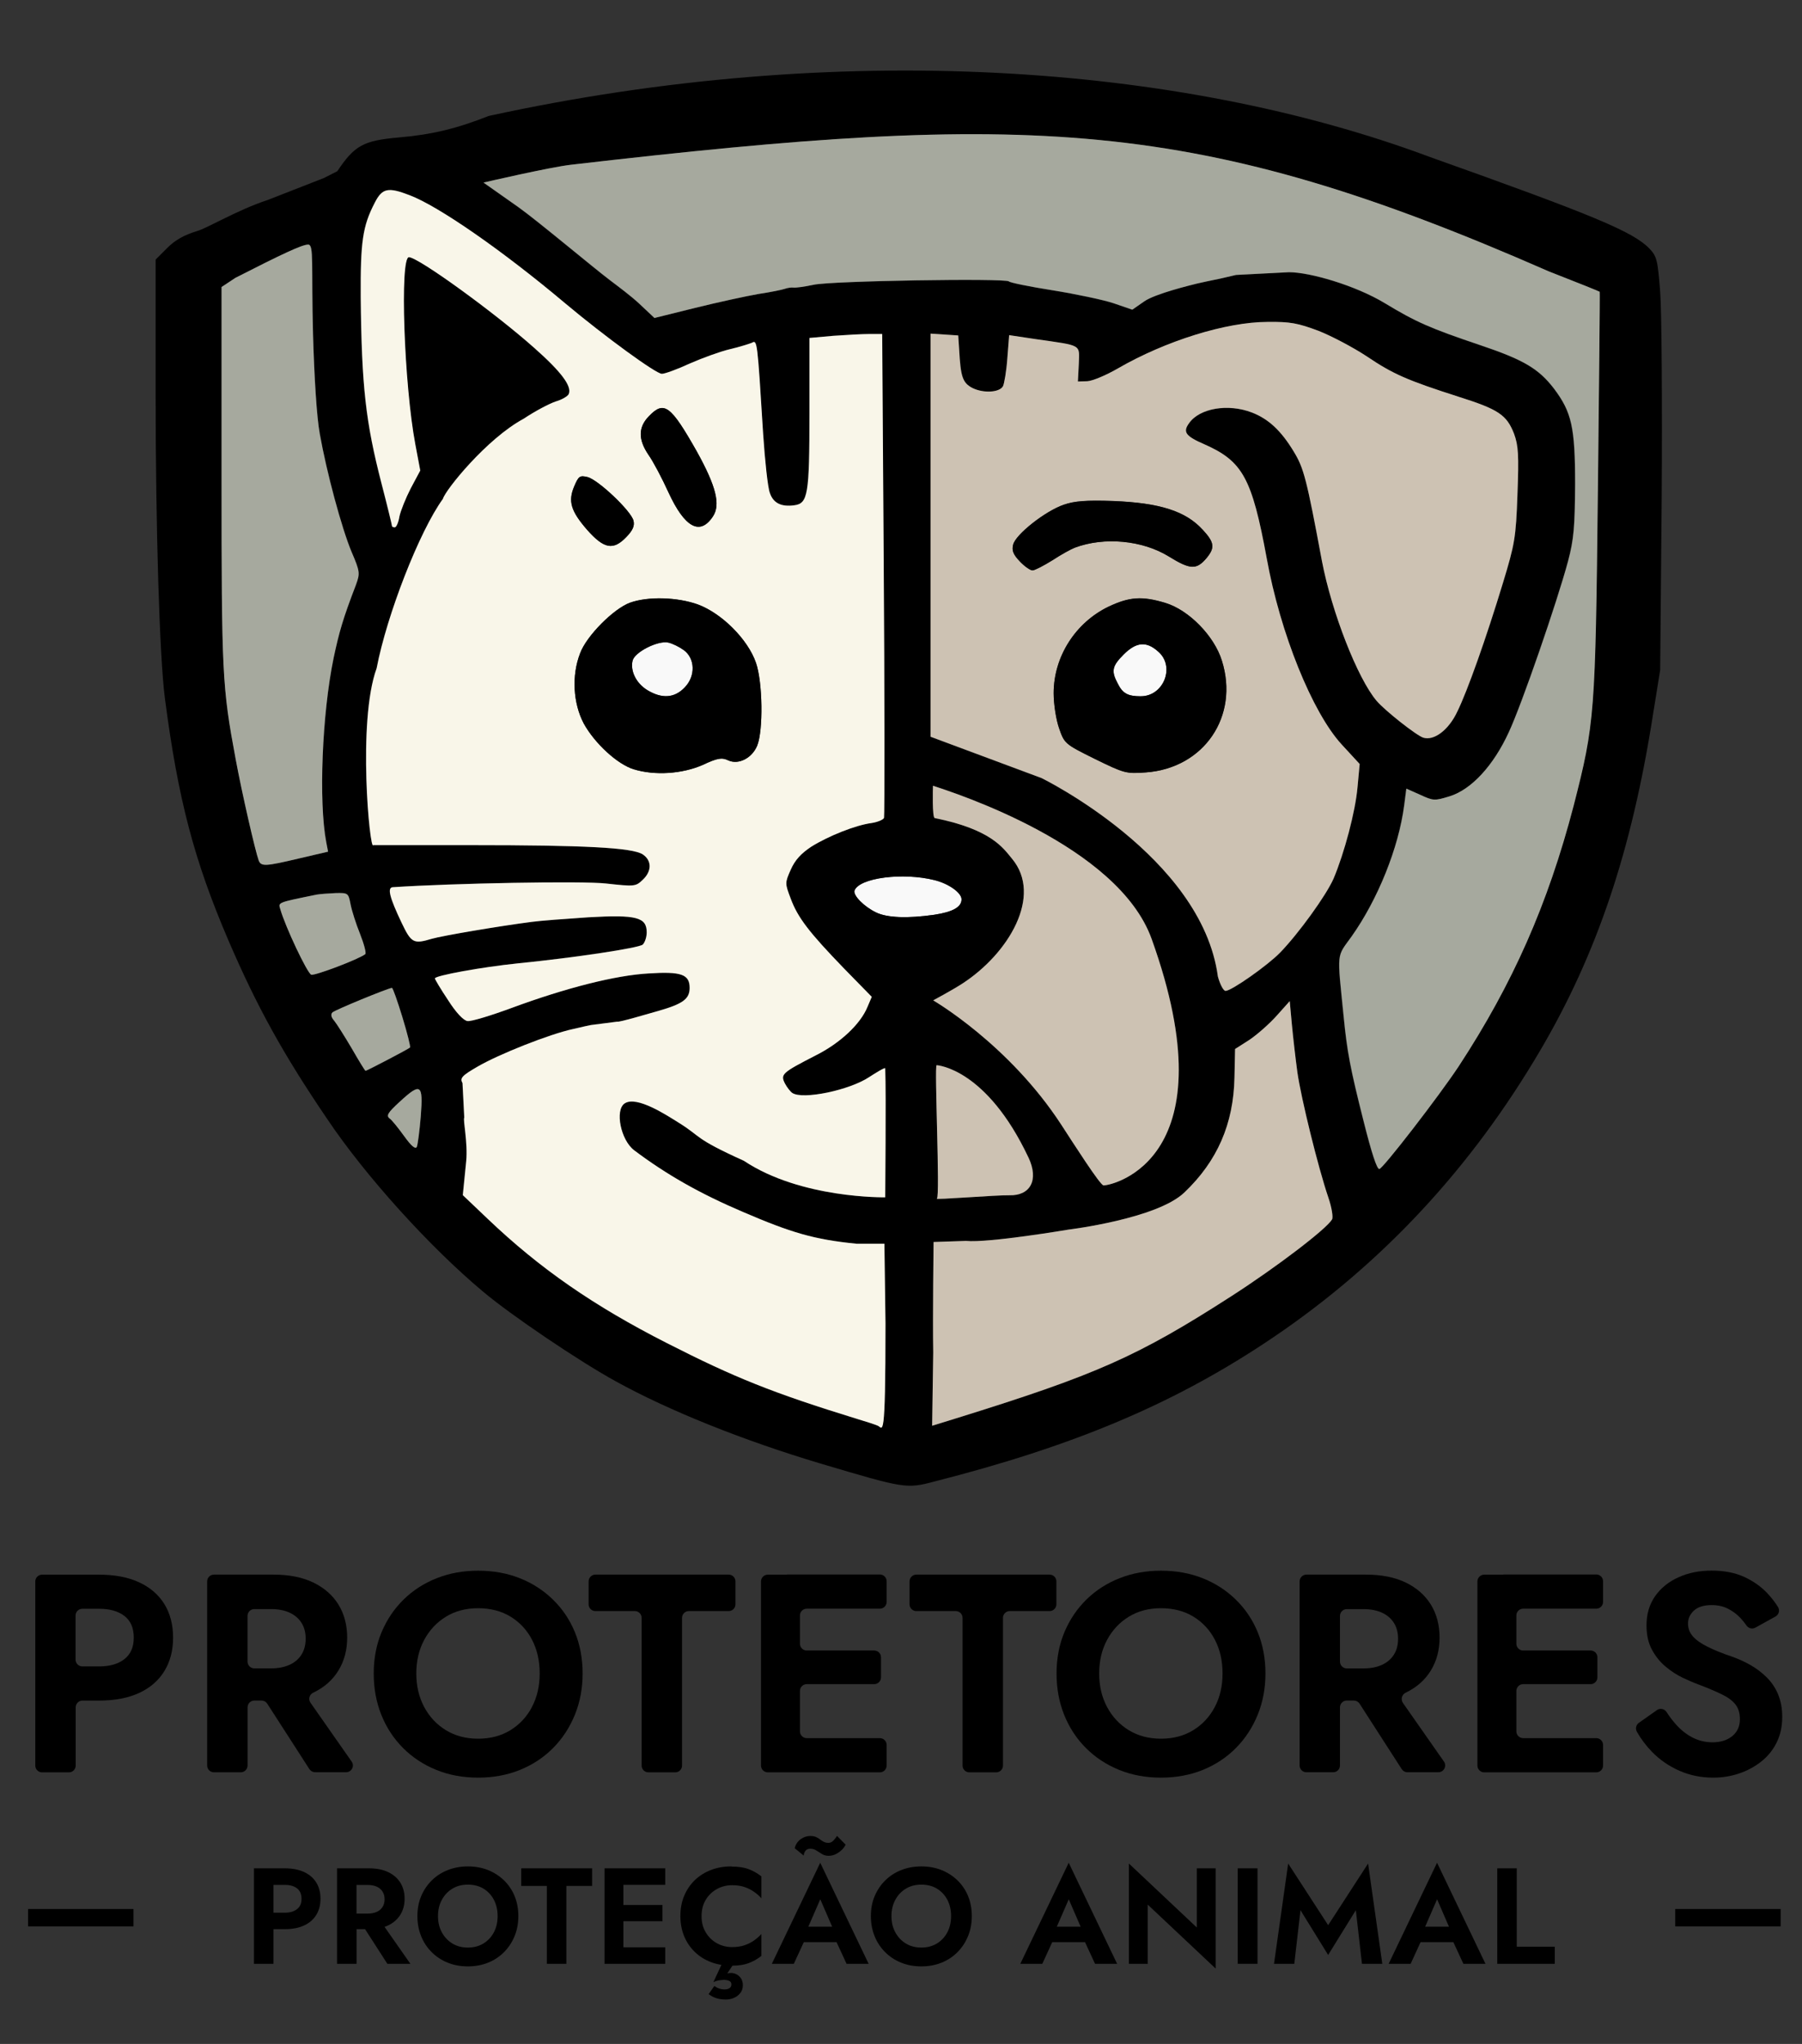 <?xml version="1.0" encoding="UTF-8"?>
<svg id="Layer_1" data-name="Layer 1" xmlns="http://www.w3.org/2000/svg" viewBox="0 0 414.67 470.23">
  <rect x="0" y="0" width="414.67" height="470.23" fill="#333333" stroke="none"/>
  <defs>
    <style>
      .cls-1 {
        fill: #a6a99e;
      }

      .cls-2 {
        fill: #cdc2b3;
      }

      .cls-3 {
        fill: #f9f9f9;
      }

      .cls-4 {
        fill: none;
      }

      .cls-5 {
        fill: #f9f6e9;
      }
    </style>
  </defs>
  <g>
    <path d="m31.99,364.01c-2.53-1.17-5.6-1.75-9.19-1.75h-13.12c-.86,0-1.56.7-1.56,1.56v42.36c0,.86.7,1.56,1.56,1.56h6.18c.86,0,1.56-.7,1.56-1.56v-13.39c0-.86.7-1.56,1.56-1.56h3.84c3.59,0,6.66-.59,9.19-1.75,2.53-1.17,4.47-2.85,5.81-5.03,1.34-2.19,2.01-4.75,2.01-7.7s-.67-5.56-2.01-7.73c-1.34-2.16-3.28-3.83-5.81-5Zm-3.35,17.67c-1.43,1.13-3.38,1.69-5.85,1.69h-3.84c-.86,0-1.56-.7-1.56-1.56v-10.14c0-.86.7-1.56,1.56-1.56h3.84c2.47,0,4.42.55,5.85,1.66,1.43,1.1,2.14,2.76,2.14,4.97s-.71,3.81-2.14,4.94Z"/>
    <path d="m72.1,389.41c2.51-1.21,4.44-2.91,5.78-5.1,1.34-2.19,2.01-4.71,2.01-7.57s-.67-5.43-2.01-7.6c-1.34-2.16-3.27-3.85-5.78-5.07-2.51-1.21-5.57-1.82-9.16-1.82h-13.71c-.86,0-1.56.7-1.56,1.56v42.36c0,.86.7,1.56,1.56,1.56h6.18c.86,0,1.56-.7,1.56-1.56v-13.39c0-.86.7-1.56,1.56-1.56h1.65c.53,0,1.02.27,1.31.71l9.71,15.07c.29.44.78.71,1.31.71h7.14c1.26,0,2-1.42,1.27-2.45l-9.48-13.55c-.56-.8-.24-1.89.65-2.31,0,0,.01,0,.02,0Zm-15.14-17.67c0-.86.7-1.56,1.56-1.56h3.84c1.65,0,3.06.27,4.25.81,1.19.54,2.11,1.32,2.76,2.34.65,1.02.97,2.24.97,3.67s-.33,2.65-.97,3.67c-.65,1.02-1.57,1.8-2.76,2.34-1.19.54-2.61.81-4.25.81h-3.84c-.86,0-1.56-.7-1.56-1.56v-10.53Z"/>
    <path d="m127.22,367.97c-2.19-2.12-4.73-3.76-7.63-4.9-2.9-1.15-6.08-1.72-9.55-1.72s-6.59.57-9.52,1.72c-2.92,1.15-5.47,2.78-7.63,4.9-2.17,2.12-3.85,4.62-5.07,7.5-1.21,2.88-1.82,6.05-1.82,9.52s.58,6.59,1.75,9.52,2.84,5.47,5,7.63c2.16,2.17,4.71,3.84,7.63,5.03,2.92,1.19,6.14,1.79,9.65,1.79s6.72-.6,9.65-1.79c2.92-1.19,5.46-2.87,7.6-5.03,2.14-2.17,3.81-4.71,5-7.63,1.19-2.92,1.79-6.09,1.79-9.52s-.6-6.64-1.79-9.52c-1.19-2.88-2.88-5.38-5.07-7.5Zm-4.81,24.75c-1.19,2.25-2.85,4.03-4.97,5.33-2.12,1.3-4.59,1.95-7.41,1.95s-5.28-.65-7.41-1.95c-2.12-1.3-3.79-3.07-5-5.33-1.21-2.25-1.82-4.83-1.82-7.73s.61-5.48,1.82-7.73c1.21-2.25,2.88-4.03,5-5.33,2.12-1.3,4.59-1.95,7.41-1.95s5.35.65,7.47,1.95c2.12,1.3,3.77,3.07,4.94,5.33,1.17,2.25,1.75,4.83,1.75,7.73s-.6,5.48-1.79,7.73Z"/>
    <path d="m136.99,370.64h9.1c.86,0,1.56.7,1.56,1.56v33.98c0,.86.7,1.56,1.56,1.56h6.18c.86,0,1.56-.7,1.56-1.56v-33.98c0-.86.7-1.56,1.56-1.56h9.17c.86,0,1.56-.7,1.56-1.56v-5.27c0-.86-.7-1.56-1.56-1.56h-30.67c-.86,0-1.56.7-1.56,1.56v5.27c0,.86.7,1.56,1.56,1.56Z"/>
    <path d="m181.1,362.26h-4.42c-.86,0-1.56.7-1.56,1.56v42.36c0,.86.7,1.56,1.56,1.56h25.79c.86,0,1.56-.7,1.56-1.56v-4.75c0-.86-.7-1.56-1.56-1.56h-16.83c-.86,0-1.56-.7-1.56-1.56v-9.3c0-.86.7-1.56,1.56-1.56h15.53c.86,0,1.56-.7,1.56-1.56v-4.62c0-.86-.7-1.56-1.56-1.56h-15.53c-.86,0-1.56-.7-1.56-1.56v-6.5c0-.86.7-1.56,1.56-1.56h16.83c.86,0,1.56-.7,1.56-1.56v-4.75c0-.86-.7-1.56-1.56-1.56h-21.37Z"/>
    <path d="m210.84,370.64h9.1c.86,0,1.56.7,1.56,1.56v33.98c0,.86.7,1.56,1.56,1.56h6.18c.86,0,1.56-.7,1.56-1.56v-33.98c0-.86.7-1.56,1.56-1.56h9.17c.86,0,1.56-.7,1.56-1.56v-5.27c0-.86-.7-1.56-1.56-1.56h-30.67c-.86,0-1.56.7-1.56,1.56v5.27c0,.86.7,1.56,1.56,1.56Z"/>
    <path d="m284.35,367.97c-2.19-2.12-4.73-3.76-7.63-4.9-2.9-1.15-6.08-1.72-9.55-1.72s-6.59.57-9.52,1.72c-2.92,1.15-5.47,2.78-7.63,4.9-2.17,2.12-3.85,4.62-5.07,7.5-1.21,2.88-1.82,6.05-1.82,9.52s.58,6.59,1.75,9.52c1.17,2.92,2.84,5.47,5,7.63,2.17,2.17,4.71,3.84,7.63,5.03,2.92,1.19,6.14,1.79,9.65,1.79s6.72-.6,9.65-1.79c2.92-1.19,5.46-2.87,7.6-5.03,2.14-2.17,3.81-4.71,5-7.63,1.19-2.92,1.79-6.09,1.79-9.52s-.6-6.64-1.79-9.52c-1.19-2.88-2.88-5.38-5.07-7.5Zm-4.81,24.75c-1.19,2.25-2.85,4.03-4.97,5.33-2.12,1.3-4.59,1.95-7.4,1.95s-5.28-.65-7.41-1.95c-2.12-1.3-3.79-3.07-5-5.33-1.21-2.25-1.82-4.83-1.82-7.73s.61-5.48,1.82-7.73c1.21-2.25,2.88-4.03,5-5.33,2.12-1.3,4.59-1.95,7.41-1.95s5.35.65,7.47,1.95c2.12,1.3,3.77,3.07,4.94,5.33,1.17,2.25,1.75,4.83,1.75,7.73s-.6,5.48-1.79,7.73Z"/>
    <path d="m323.48,389.41c2.51-1.21,4.44-2.91,5.78-5.1,1.34-2.19,2.01-4.71,2.01-7.57s-.67-5.43-2.01-7.6c-1.34-2.16-3.27-3.85-5.78-5.07-2.51-1.21-5.56-1.82-9.16-1.82h-13.69c-.87,0-1.57.7-1.57,1.57v42.33c0,.87.7,1.57,1.57,1.57h6.15c.87,0,1.57-.7,1.57-1.57v-13.36c0-.87.7-1.57,1.57-1.57h1.62c.53,0,1.03.27,1.32.72l9.7,15.06c.29.45.79.72,1.32.72h7.1c1.27,0,2.02-1.43,1.29-2.47l-9.42-13.46c-.57-.82-.27-1.95.62-2.38h0Zm-15.13-17.65c0-.87.7-1.57,1.57-1.57h3.82c1.64,0,3.06.27,4.25.81,1.19.54,2.11,1.32,2.76,2.34.65,1.02.97,2.24.97,3.67s-.32,2.65-.97,3.67c-.65,1.02-1.57,1.8-2.76,2.34-1.19.54-2.61.81-4.25.81h-3.82c-.87,0-1.57-.7-1.57-1.57v-10.5Z"/>
    <path d="m345.96,362.26h-4.42c-.86,0-1.56.7-1.56,1.56v42.36c0,.86.7,1.56,1.56,1.56h25.79c.86,0,1.56-.7,1.56-1.56v-4.75c0-.86-.7-1.56-1.56-1.56h-16.83c-.86,0-1.56-.7-1.56-1.56v-9.3c0-.86.7-1.56,1.56-1.56h15.53c.86,0,1.56-.7,1.56-1.56v-4.62c0-.86-.7-1.56-1.56-1.56h-15.53c-.86,0-1.56-.7-1.56-1.56v-6.5c0-.86.7-1.56,1.56-1.56h16.83c.86,0,1.56-.7,1.56-1.56v-4.75c0-.86-.7-1.56-1.56-1.56h-21.37Z"/>
    <path d="m409.19,389.83c-.63-1.49-1.49-2.79-2.6-3.9-1.1-1.1-2.34-2.05-3.7-2.83-1.36-.78-2.78-1.43-4.25-1.95-2.3-.78-4.2-1.55-5.72-2.31-1.52-.76-2.64-1.56-3.38-2.4s-1.1-1.83-1.1-2.96.46-2.11,1.36-2.95,2.27-1.27,4.09-1.27c1.39,0,2.62.27,3.7.81,1.08.54,2.05,1.26,2.89,2.14.52.55,1,1.14,1.43,1.76.46.66,1.33.87,2.03.48l4.63-2.56c.78-.43,1.05-1.42.58-2.18-.68-1.1-1.51-2.17-2.5-3.22-1.41-1.49-3.16-2.73-5.26-3.7-2.1-.97-4.6-1.46-7.5-1.46s-5.36.51-7.63,1.53c-2.27,1.02-4.07,2.47-5.39,4.35-1.32,1.88-1.98,4.12-1.98,6.72,0,2.17.41,4.02,1.23,5.55.82,1.54,1.86,2.84,3.12,3.9,1.26,1.06,2.59,1.93,3.99,2.6,1.41.67,2.65,1.2,3.74,1.59,2.04.78,3.76,1.51,5.16,2.18,1.41.67,2.47,1.44,3.18,2.31.71.87,1.07,2.01,1.07,3.44,0,1.65-.58,2.94-1.75,3.9-1.17.95-2.69,1.43-4.55,1.43-1.6,0-3.1-.35-4.48-1.04-1.39-.69-2.65-1.67-3.8-2.92-.82-.9-1.59-1.91-2.31-3.02-.48-.74-1.48-.94-2.2-.43l-4.16,2.93c-.66.47-.85,1.35-.45,2.06.92,1.64,2.09,3.19,3.5,4.64,1.77,1.82,3.87,3.26,6.27,4.32,2.4,1.06,4.99,1.59,7.76,1.59,2.08,0,4.06-.31,5.94-.94,1.88-.63,3.58-1.54,5.1-2.73,1.52-1.19,2.71-2.65,3.57-4.38.87-1.73,1.3-3.7,1.3-5.91,0-1.95-.31-3.67-.94-5.16Z"/>
  </g>
  <g>
    <g>
      <path class="cls-4" d="m111.28,434.49c-1.03-.63-2.23-.94-3.61-.94s-2.55.31-3.58.94c-1.03.63-1.83,1.49-2.42,2.57-.59,1.09-.88,2.33-.88,3.73s.29,2.65.88,3.73c.59,1.09,1.39,1.95,2.42,2.57,1.02.63,2.22.94,3.58.94s2.55-.31,3.58-.94,1.83-1.49,2.4-2.57c.58-1.09.86-2.33.86-3.73s-.28-2.65-.85-3.73-1.36-1.95-2.38-2.57Z"/>
      <path class="cls-4" d="m68.35,434.42c-.69-.53-1.63-.8-2.82-.8h-2.6v6.4h2.6c1.19,0,2.13-.27,2.82-.82s1.04-1.34,1.04-2.38-.35-1.87-1.04-2.4Z"/>
      <polygon class="cls-4" points="186.01 443.25 191.49 443.25 188.76 436.94 186.01 443.25"/>
      <polygon class="cls-4" points="243.19 443.25 248.66 443.25 245.94 436.94 243.19 443.25"/>
      <path class="cls-4" d="m86.69,439.85c.58-.26,1.02-.64,1.33-1.13.31-.49.47-1.08.47-1.77s-.16-1.28-.47-1.77c-.31-.49-.76-.87-1.33-1.13-.58-.26-1.26-.39-2.06-.39h-2.6v6.59h2.6c.79,0,1.48-.13,2.06-.39Z"/>
      <polygon class="cls-4" points="327.95 443.25 333.43 443.25 330.7 436.94 327.95 443.25"/>
      <path class="cls-4" d="m215.63,434.49c-1.03-.63-2.23-.94-3.61-.94s-2.55.31-3.58.94c-1.03.63-1.83,1.49-2.42,2.57-.59,1.09-.88,2.33-.88,3.73s.29,2.65.88,3.73c.59,1.09,1.39,1.95,2.42,2.57,1.02.63,2.22.94,3.58.94s2.55-.31,3.58-.94,1.83-1.49,2.4-2.57c.58-1.09.86-2.33.86-3.73s-.28-2.65-.85-3.73-1.36-1.95-2.38-2.57Z"/>
      <path d="m69.97,430.67c-1.22-.56-2.7-.85-4.44-.85h-7.09v21.97h4.49v-7.97h2.6c1.74,0,3.22-.28,4.44-.85,1.22-.56,2.16-1.38,2.81-2.43.65-1.06.97-2.3.97-3.72s-.32-2.69-.97-3.73c-.65-1.05-1.58-1.85-2.81-2.42Zm-1.62,8.54c-.69.54-1.63.82-2.82.82h-2.6v-6.4h2.6c1.19,0,2.13.27,2.82.8.69.53,1.04,1.33,1.04,2.4s-.35,1.84-1.04,2.38Z"/>
      <path d="m89.35,442.94c1.21-.59,2.14-1.41,2.79-2.46.65-1.06.97-2.27.97-3.66s-.32-2.63-.97-3.67c-.65-1.05-1.58-1.86-2.79-2.45-1.21-.58-2.69-.88-4.42-.88h-7.37v21.97h4.49v-7.97h1.96l5.13,7.97h5.3l-5.95-8.5c.3-.1.59-.21.86-.35Zm-7.31-9.29h2.6c.79,0,1.48.13,2.06.39.58.26,1.02.64,1.33,1.13.31.49.47,1.08.47,1.77s-.16,1.28-.47,1.77c-.31.49-.76.87-1.33,1.13-.58.26-1.26.39-2.06.39h-2.6v-6.59Z"/>
      <path d="m115.97,432.58c-1.06-1.02-2.29-1.81-3.69-2.37-1.4-.55-2.94-.83-4.61-.83s-3.19.28-4.6.83c-1.41.55-2.64,1.34-3.69,2.37-1.05,1.03-1.86,2.23-2.45,3.62-.59,1.39-.88,2.92-.88,4.6s.28,3.18.85,4.6c.56,1.41,1.37,2.64,2.42,3.69,1.05,1.05,2.27,1.86,3.69,2.43,1.41.58,2.97.86,4.66.86s3.25-.29,4.66-.86,2.64-1.39,3.67-2.43c1.04-1.05,1.84-2.27,2.42-3.69.58-1.41.86-2.95.86-4.6s-.29-3.21-.86-4.6c-.58-1.39-1.39-2.6-2.45-3.62Zm-2.32,11.96c-.58,1.09-1.38,1.95-2.4,2.57s-2.22.94-3.58.94-2.55-.31-3.58-.94c-1.03-.63-1.83-1.49-2.42-2.57-.59-1.09-.88-2.33-.88-3.73s.29-2.65.88-3.73c.59-1.09,1.39-1.95,2.42-2.57,1.02-.63,2.22-.94,3.58-.94s2.58.31,3.61.94c1.02.63,1.82,1.49,2.38,2.57s.85,2.33.85,3.73-.29,2.65-.86,3.73Z"/>
      <polygon points="119.94 433.87 125.84 433.87 125.84 451.79 130.33 451.79 130.33 433.87 136.26 433.87 136.26 429.82 119.94 429.82 119.94 433.87"/>
      <polygon points="142 429.82 139.12 429.82 139.12 451.79 142 451.79 143.45 451.79 153.08 451.79 153.08 447.99 143.45 447.99 143.45 441.99 152.45 441.99 152.45 438.26 143.45 438.26 143.45 433.62 153.08 433.62 153.08 429.82 143.45 429.82 142 429.82"/>
      <path d="m168.27,429.38c-1.67,0-3.23.27-4.66.82s-2.68,1.33-3.73,2.35c-1.06,1.03-1.87,2.23-2.45,3.62-.58,1.39-.86,2.93-.86,4.63s.29,3.24.86,4.63c.58,1.39,1.39,2.6,2.45,3.62,1.06,1.03,2.3,1.81,3.73,2.35.77.29,1.57.5,2.4.63l-1.85,3.98c.48-.23.95-.38,1.41-.44.46-.06.76-.09.91-.09.52,0,.96.07,1.3.22.35.15.52.42.52.82,0,.38-.14.66-.42.86-.28.2-.7.3-1.24.3-.33,0-.7-.06-1.1-.19-.4-.13-.78-.33-1.16-.6l-1.32,1.88c.65.46,1.28.78,1.9.96.62.18,1.31.27,2.09.27.65,0,1.27-.12,1.85-.38.59-.25,1.07-.62,1.46-1.11.39-.49.58-1.09.58-1.8,0-.63-.14-1.15-.42-1.57-.28-.42-.63-.73-1.05-.94-.42-.21-.83-.31-1.22-.31-.15,0-.29,0-.44.02s-.29.04-.44.08l1.17-1.77c1.49-.02,2.74-.21,3.74-.59,1.06-.4,2.03-.95,2.93-1.66v-5.05c-.48.54-1.05,1.05-1.71,1.51-.66.46-1.4.83-2.21,1.1-.82.27-1.75.41-2.79.41-1.26,0-2.42-.29-3.48-.86-1.07-.58-1.93-1.4-2.59-2.48-.66-1.08-.99-2.34-.99-3.78s.33-2.73.99-3.8c.66-1.07,1.52-1.89,2.59-2.46,1.07-.58,2.23-.86,3.48-.86,1.05,0,1.98.14,2.79.41.82.27,1.55.64,2.21,1.1.66.46,1.23.96,1.71,1.51v-5.05c-.9-.71-1.88-1.27-2.93-1.66-1.06-.4-2.39-.6-4-.6Z"/>
      <path d="m177.62,451.79h5.05l2.3-4.99h7.53l2.31,4.99h5.08l-11.14-23.25-11.14,23.25Zm8.39-8.54l2.75-6.31,2.73,6.31h-5.47Z"/>
      <path d="m185.09,426.27c.08-.25.24-.48.45-.67.22-.2.53-.3.93-.3.5,0,.96.14,1.38.41.42.27.85.54,1.3.82.45.27.96.41,1.52.41.61,0,1.18-.14,1.71-.41.53-.27.99-.61,1.38-1,.39-.4.66-.78.83-1.16l-1.98-2.01c-.31.5-.63.89-.94,1.18-.31.28-.65.42-1,.42-.44,0-.81-.08-1.11-.24-.3-.16-.59-.34-.85-.55-.26-.21-.57-.39-.93-.55-.36-.16-.78-.24-1.29-.24-.59,0-1.14.13-1.66.39-.52.26-.95.6-1.29,1.02-.33.42-.55.89-.66,1.41l2.07,1.69c0-.17.04-.38.13-.63Z"/>
      <path d="m220.32,432.58c-1.06-1.02-2.29-1.81-3.69-2.37-1.4-.55-2.94-.83-4.61-.83s-3.19.28-4.6.83c-1.41.55-2.64,1.34-3.69,2.37-1.05,1.03-1.86,2.23-2.45,3.62-.59,1.39-.88,2.92-.88,4.6s.28,3.18.85,4.6c.56,1.41,1.37,2.64,2.42,3.69,1.05,1.05,2.27,1.86,3.69,2.43,1.41.58,2.97.86,4.66.86s3.25-.29,4.66-.86,2.64-1.39,3.67-2.43c1.04-1.05,1.84-2.27,2.42-3.69.58-1.41.86-2.95.86-4.6s-.29-3.21-.86-4.6c-.58-1.39-1.39-2.6-2.45-3.62Zm-2.32,11.96c-.58,1.09-1.38,1.95-2.4,2.57s-2.22.94-3.58.94-2.55-.31-3.58-.94c-1.03-.63-1.83-1.49-2.42-2.57-.59-1.09-.88-2.33-.88-3.73s.29-2.65.88-3.73c.59-1.09,1.39-1.95,2.42-2.57,1.02-.63,2.22-.94,3.58-.94s2.58.31,3.61.94c1.02.63,1.82,1.49,2.38,2.57s.85,2.33.85,3.73-.29,2.65-.86,3.73Z"/>
      <path d="m234.8,451.79h5.05l2.29-4.99h7.54l2.31,4.99h5.08l-11.14-23.25-11.14,23.25Zm8.39-8.54l2.75-6.31,2.73,6.31h-5.47Z"/>
      <polygon points="275.41 443.44 259.78 428.72 259.78 451.79 264.11 451.79 264.11 438.17 279.74 452.88 279.74 429.82 275.41 429.82 275.41 443.44"/>
      <rect x="284.82" y="429.82" width="4.55" height="21.97"/>
      <polygon points="305.63 442.9 296.43 428.72 293.17 451.79 297.84 451.79 299.26 439.45 305.63 449.75 312 439.45 313.41 451.79 318.09 451.79 314.82 428.72 305.63 442.9"/>
      <path d="m319.56,451.79h5.05l2.29-4.99h7.54l2.31,4.99h5.08l-11.14-23.25-11.14,23.25Zm8.39-8.54l2.75-6.31,2.73,6.31h-5.47Z"/>
      <polygon points="349.03 447.86 349.03 429.82 344.54 429.82 344.54 451.79 357.78 451.79 357.78 447.86 349.03 447.86"/>
    </g>
    <rect x="6.46" y="439.18" width="24.26" height="4"/>
    <rect x="385.5" y="439.18" width="24.26" height="4"/>
  </g>
  <g>
    <path class="cls-3" d="m221.26,206.9c0,1.78-1.99,2.91-6.3,3.56-6.09.86-10.83.7-13.36-.54-2.8-1.34-5.39-3.98-4.96-5.06,1.13-2.91,11.1-4.2,18.43-2.37,3.23.81,6.19,2.9,6.19,4.41Z"/>
    <path class="cls-3" d="m266.48,149.87c4.03,3.39,1.34,10.31-3.96,10.31-2.97,0-4.17-.64-5.3-2.9-1.55-2.9-1.34-4.03,1.34-6.71,2.9-2.9,5.23-3.11,7.91-.71Z"/>
    <path class="cls-3" d="m157.29,149.52c2.68,1.91,2.83,6,.28,8.62-2.33,2.47-5.23,2.68-8.62.64-2.54-1.55-3.96-4.38-3.39-6.78.49-1.98,5.79-4.66,8.19-4.17.99.21,2.54.99,3.53,1.7Z"/>
    <path d="m203.68,275.45c-.03-.54.23-23.08,0-29.66,0-.35-2.46,1.2-3.66,1.98-4.52,3.04-15.33,5.3-17.73,3.67-.42-.28-1.2-1.27-1.7-2.19-1.06-2.12-.64-2.47,7.06-6.43,5.65-2.83,10.31-7.2,11.94-11.16l.99-2.33-6.36-6.5c-8.05-8.33-10.67-11.72-12.29-16.1-1.34-3.53-1.34-3.6,0-6.64.99-2.26,2.4-3.74,4.73-5.3,3.96-2.47,10.17-4.94,13.84-5.44,1.41-.21,2.75-.78,2.9-1.2s.14-29.45-.07-58.55l-.35-52.76h-2.97c-1.62,0-5.37.21-8.33.42l-5.44.49v17.37c0,18.65-.35,20.69-3.46,21.12-3.04.42-4.87-.49-5.65-2.83-.49-1.27-1.13-7.42-1.55-13.63-1.34-21.54-1.34-21.61-2.61-20.91-.71.28-2.97.99-5.09,1.48s-6.22,1.98-9.11,3.25c-2.9,1.34-5.79,2.4-6.5,2.4-1.34,0-13.07-8.55-22.18-16.17-14.34-12.08-29.17-22.39-35.88-24.93-4.94-1.91-6.29-1.62-7.98,1.7-2.83,5.44-3.32,9.04-3.25,21.75.21,20.55,1.13,28.75,4.8,42.94,1.34,5.16,2.4,9.53,2.4,9.75,0,.14.28.28.64.28s.85-1.13,1.06-2.47c.28-1.34,1.48-4.31,2.61-6.5l2.19-4.1-1.13-6c-2.61-13.84-3.67-43.08-1.48-43.08s19.78,12.78,28.89,20.91c6.14,5.44,8.62,8.76,7.91,10.52-.14.49-1.55,1.34-3.04,1.77-1.48.49-4.8,2.26-7.35,3.96-8.52,4.58-18.07,16.48-18.58,18.43-5.44,7.49-12.93,26.77-15.26,38.99-4.48,12.24-1.53,42.23-.78,40.68h22.46c26.2,0,37.15.57,39.55,2.12,2.12,1.41,2.12,3.88,0,5.86-1.62,1.55-1.91,1.55-8.4.85-5.37-.64-35.31-.07-49.16.85-1.27.14-.64,2.47,2.05,8.12,2.26,4.73,2.75,5.01,6.99,3.74,2.4-.71,15.75-2.97,22.95-3.88,1.98-.28,7.84-.71,13.07-1.06,11.09-.64,13.42,0,13.42,3.46,0,1.13-.42,2.33-.92,2.83-.99.78-15.4,2.97-28.75,4.31-8.33.85-19.07,2.83-19.07,3.46,0,.21,1.34,2.47,3.04,5.01,1.84,2.9,3.53,4.66,4.45,4.8.85.14,5.44-1.27,10.24-3.04,12.43-4.59,23.87-7.49,31.43-7.91,7.56-.49,9.46.21,9.46,3.32,0,2.54-1.55,3.67-7.2,5.3-2.26.64-9.12,2.68-9.47,2.47l-6.07.78c-.14,0-1.98.42-4.1.92-5.3,1.13-17.09,5.79-22.04,8.69-3.53,2.05-4.03,2.61-3.39,3.74l.41,7.95c-.35.42.86,5.76.44,10.06l-.78,7.77,5.79,5.51c12.01,11.44,24.37,19.99,41.18,28.53,15.54,7.91,24.3,11.44,43.79,17.45,1.91.57,4.1,1.27,4.73,1.55,1.13.42,1.78,4.53,1.78-23.51l-.25-18.36h-6.43c-9.82-.97-15.07-2.56-26.09-7.29-9.96-4.24-17.66-8.62-25.07-14.2-3.11-2.33-4.5-9.23-2.22-10.78,2.77-1.88,9.75,2.75,12.59,4.51,5.17,3.22,3.27,3.44,14.85,8.67,13.16,8.78,32.54,8.41,32.54,8.41Zm178.35-208.36c.35,4.38.49,25.78.35,47.53l-.35,39.55-2.12,13.14c-5.09,30.86-13.35,54.38-26.84,76.63-16.24,26.91-37.01,48.59-62.37,65.26-21.47,14.13-44.07,23.59-75.71,31.64-6.43,1.7-6.78,1.62-26.27-4.17-17.73-5.3-34.82-12.15-46.97-18.86-8.4-4.59-24.3-15.33-30.72-20.77-12.29-10.31-26.98-26.56-35.74-39.62-10.17-14.97-16.17-25.85-22.74-41.11-7.84-18.29-11.58-32.35-14.62-55.8-1.2-9.32-2.12-38.42-2.12-70.56v-30.23l2.68-2.68c1.84-1.84,3.88-2.97,6.85-3.88,2.33-.64,9.34-4.89,16.26-7.15l12.95-5.06,3.07-1.56c3.96-5.93,6-7.06,14.2-7.77,7.49-.64,13.35-2.05,20.62-4.94,80.3-17.51,158.93-12.09,216.48,9.39,37.72,13.42,46.9,17.23,50.64,21.12,1.7,1.77,1.91,2.68,2.47,9.89Zm-14.34,46.12c.28-25.29.49-45.98.42-46.05,0-.07-5.3-2.19-11.8-4.73-81.19-35.59-119.19-36.76-224.9-24.52-5.05.58-20.19,4.11-20.19,4.11l8.12,5.72c4.45,3.18,17.13,13.84,20.98,16.74,1.67,1.26,4.73,3.53,6.71,5.37l3.53,3.32,9.39-2.33c5.16-1.27,11.65-2.68,14.48-3.18,2.83-.42,5.58-.99,6.14-1.2s1.48-.35,1.98-.28c.57.07,2.61-.21,4.59-.64,3.96-.92,44.36-1.55,44.99-.78.21.28,4.73,1.2,10.1,2.05,5.3.85,11.65,2.19,13.98,2.97l4.31,1.48,2.75-1.91c2.54-1.77,10.74-3.74,12.15-4.1.85-.21,3.25-.71,5.3-1.13l3.67-.85,12.19-.63c4.8,0,15.28,3.03,22.06,7.13,7.13,4.31,10.31,5.72,21.82,9.61,10.1,3.39,13.56,5.44,17.09,10.03,4.1,5.44,4.87,8.9,4.87,22.04-.07,9.82-.28,12.57-1.62,17.66-2.54,9.46-10.67,32.98-13.63,39.34-3.53,7.7-8.62,13.21-13.63,14.76-3.46,1.06-3.74,1.06-6.78-.35l-3.18-1.41-.49,3.81c-1.27,9.82-6.07,21.68-12.08,30.16-3.53,4.94-3.39,3.18-1.84,18.58.78,7.91,1.48,11.72,4.59,24.01,1.84,7.27,3.04,10.95,3.6,10.95.78,0,13.77-16.81,18.29-23.66,12.43-19,20.48-37.22,26.42-59.89,4.87-19,5.01-20.98,5.58-72.18Zm-18.5.57c.35-9.18.21-11.23-.78-13.98-1.7-4.31-3.53-5.58-12.71-8.48-11.87-3.81-15.11-5.23-21.19-9.32-3.11-2.05-8.05-4.66-11.09-5.86-4.73-1.77-6.5-2.12-11.72-2.05-9.53,0-23.52,4.38-34.4,10.67-2.68,1.55-5.86,2.9-7.06,2.97l-2.19.07.21-4.03c.14-4.59.92-4.17-9.89-5.72l-6.14-.92-.42,5.37c-.21,2.9-.71,5.79-.99,6.36-.78,1.48-4.52,1.7-7.06.42-2.26-1.2-2.68-2.54-3.04-8.9l-.21-3.18-3.18-.21-3.18-.21v92.74l25.54,9.51s36.86,18.03,40.57,45.64c.49,1.84,1.27,3.32,1.77,3.32,1.34,0,9.61-5.79,12.57-8.83,4.24-4.38,10.59-13.14,12.29-17.02,2.47-5.86,5.01-15.4,5.51-21.05l.49-5.3-4.1-4.45c-6.78-7.35-14.2-25.64-17.3-42.94-3.39-18.36-5.51-22.25-14.27-26.13-4.38-1.91-5.09-2.83-3.6-4.87,2.4-3.46,8.97-4.59,14.48-2.47,3.81,1.48,6.71,4.17,9.61,8.97,2.33,3.81,2.97,6.29,6.5,25.21,2.26,11.8,8.19,26.98,12.57,32.14,1.91,2.26,9.18,7.98,10.74,8.48,2.47.78,5.86-1.77,7.84-6,2.33-4.73,6.64-16.88,10.52-29.66,2.68-8.83,2.97-10.31,3.32-20.27Zm-42.66,166.76c.28-.49-.07-2.75-.85-5.01-2.4-7.06-6.29-22.88-7.13-28.82-.42-3.11-.99-8.05-1.27-11.02l-.49-5.37-2.97,3.32c-1.7,1.91-4.52,4.38-6.29,5.58l-3.32,2.12-.14,6.57c-.21,10.67-3.96,19.21-11.51,26.42-6.29,6.07-26.63,8.55-26.63,8.55,0,0-18.5,3.13-23.66,2.61l-7.44.25s-.22,17.52-.08,25.43l-.25,16.84,5.51-1.7c32.28-10.03,41.74-14.2,63.35-28.11,10.52-6.78,21.9-15.47,23.17-17.66Zm-52.58-7.83c2.26,0,29.21-6.22,11.07-56.7-7.73-21.52-45.26-33.59-50.32-35.24-.02.71-.2,7.3.4,7.43,13.09,2.63,15.76,6.91,17.78,9.34,7.13,8.55-.75,21.85-11.48,28.78-2.36,1.53-6.65,3.82-6.65,3.82,0,0,17.4,10.09,29.47,28.6,2.85,4.37,8.98,13.97,9.73,13.97Zm-21.65,2.27c4.75.12,6.87-3.45,4.35-8.75-9.63-20.35-20.85-21.17-21.1-21.17-.57,0,.83,30.34.06,30.69-.92.35,13.78-.84,16.7-.77Zm-17.33-64.53c4.31-.65,6.3-1.78,6.3-3.56,0-1.51-2.96-3.61-6.19-4.41-7.33-1.84-17.3-.54-18.43,2.37-.43,1.08,2.15,3.72,4.96,5.06,2.53,1.24,7.27,1.41,13.36.54Zm-118.13,46.28c.57-7.35,0-7.77-4.94-3.18-2.61,2.4-3.04,3.11-2.26,3.74.57.35,2.05,2.26,3.39,4.1,1.62,2.26,2.54,3.04,2.9,2.47.21-.49.64-3.67.92-7.13Zm-2.47-15.75c.14-.14-.64-3.32-1.77-6.99s-2.19-6.71-2.4-6.71c-.92.07-13.14,5.09-13.7,5.65-.42.42-.28,1.13.42,1.91.57.71,2.4,3.6,4.03,6.36,1.62,2.83,3.04,5.16,3.18,5.16.28,0,9.89-5.01,10.24-5.37Zm-10.31-21.47c.28-.21-.28-2.33-1.2-4.66-.92-2.26-1.91-5.37-2.19-6.85-.49-2.54-.57-2.61-3.46-2.54-1.55.07-3.53.21-4.31.35-9.04,1.84-8.9,1.77-8.4,3.32,1.13,4.03,6.22,14.76,7.13,15.11.78.28,10.88-3.53,12.43-4.73Zm-2.12-85.04c.92-2.54.92-2.97-.99-7.42-2.33-5.58-5.79-18.5-7.35-27.26-.71-3.81-1.27-13-1.55-22.81-.42-16.03.28-20.78-1.14-20.71-1.35,0-5.89,2.12-16.72,7.65l-3.19,2.11v43.72c0,45.41.14,48.24,3.25,64.91,1.41,7.7,4.52,21.19,5.3,23.31.57,1.41,1.55,1.34,9.32-.49l6.64-1.55-.42-2.19c-1.77-9.18-.99-29.45,1.7-42.38,1.27-6,2.12-8.97,5.16-16.88Z"/>
    <path class="cls-1" d="m368.12,67.16c.07.07-.14,20.77-.42,46.05-.57,51.21-.71,53.18-5.58,72.18-5.93,22.67-13.98,40.89-26.42,59.89-4.52,6.85-17.52,23.66-18.29,23.66-.57,0-1.77-3.67-3.6-10.95-3.11-12.29-3.81-16.1-4.59-24.01-1.55-15.4-1.7-13.63,1.84-18.58,6-8.48,10.81-20.34,12.08-30.16l.49-3.81,3.18,1.41c3.04,1.41,3.32,1.41,6.78.35,5.01-1.55,10.1-7.06,13.63-14.76,2.97-6.36,11.09-29.88,13.63-39.34,1.34-5.09,1.55-7.84,1.62-17.66,0-13.14-.78-16.6-4.87-22.04-3.53-4.59-6.99-6.64-17.09-10.03-11.51-3.88-14.69-5.3-21.82-9.61-6.78-4.1-17.26-7.13-22.06-7.13l-12.19.63-3.67.85c-2.05.42-4.45.92-5.3,1.13-1.41.35-9.61,2.33-12.15,4.1l-2.75,1.91-4.31-1.48c-2.33-.78-8.69-2.12-13.98-2.97-5.37-.85-9.89-1.77-10.1-2.05-.64-.78-41.04-.14-44.99.78-1.98.42-4.03.71-4.59.64-.49-.07-1.41.07-1.98.28s-3.32.78-6.14,1.2c-2.83.49-9.32,1.91-14.48,3.18l-9.39,2.33-3.53-3.32c-1.98-1.84-5.04-4.1-6.71-5.37-3.84-2.9-16.53-13.56-20.98-16.74l-8.12-5.72s15.14-3.53,20.19-4.11c105.7-12.23,143.71-11.07,224.9,24.52,6.5,2.54,11.8,4.66,11.8,4.73Z"/>
    <path class="cls-2" d="m348.41,99.79c.99,2.75,1.13,4.8.78,13.98-.35,9.96-.64,11.44-3.32,20.27-3.88,12.78-8.19,24.93-10.52,29.66-1.98,4.24-5.37,6.78-7.84,6-1.55-.49-8.83-6.22-10.74-8.48-4.38-5.16-10.31-20.34-12.57-32.14-3.53-18.93-4.17-21.4-6.5-25.21-2.9-4.8-5.79-7.49-9.61-8.97-5.51-2.12-12.08-.99-14.48,2.47-1.48,2.05-.78,2.97,3.6,4.87,8.76,3.88,10.88,7.77,14.27,26.13,3.11,17.3,10.52,35.6,17.3,42.94l4.1,4.45-.49,5.3c-.49,5.65-3.04,15.19-5.51,21.05-1.7,3.88-8.05,12.64-12.29,17.02-2.97,3.04-11.23,8.83-12.57,8.83-.49,0-1.27-1.48-1.77-3.32-3.71-27.61-40.57-45.64-40.57-45.64l-25.54-9.51v-92.74l3.18.21,3.18.21.21,3.18c.35,6.36.78,7.7,3.04,8.9,2.54,1.27,6.29,1.06,7.06-.42.28-.57.78-3.46.99-6.36l.42-5.37,6.14.92c10.81,1.55,10.03,1.13,9.89,5.72l-.21,4.03,2.19-.07c1.2-.07,4.38-1.41,7.06-2.97,10.88-6.29,24.86-10.67,34.4-10.67,5.23-.07,6.99.28,11.72,2.05,3.04,1.2,7.98,3.81,11.09,5.86,6.07,4.1,9.32,5.51,21.19,9.32,9.18,2.9,11.02,4.17,12.71,8.48Zm-84.68,77.9c13.35-.99,21.47-12.93,17.45-25.71-1.77-5.72-7.63-11.65-13-13.28s-8.26-1.41-13.07.85c-7.63,3.67-12.64,11.51-12.64,19.92,0,2.54.57,6.14,1.27,8.12,1.2,3.46,1.34,3.6,8.19,6.99,6.78,3.32,7.2,3.46,11.8,3.11Zm13.91-49.3c1.98-2.4,1.84-3.6-.92-6.57-3.88-4.24-9.82-6.14-20.55-6.57-6.29-.21-8.9,0-11.37.85-4.31,1.48-11.09,6.85-11.65,9.18-.35,1.34,0,2.26,1.55,3.88,1.06,1.13,2.4,2.05,2.9,2.05s2.54-1.06,4.59-2.33c2.05-1.34,4.38-2.61,5.16-2.9,6.78-2.54,15.54-1.7,21.54,1.98,5.01,3.11,6.43,3.18,8.76.42Z"/>
    <path class="cls-2" d="m305.68,275.52c.78,2.26,1.13,4.52.85,5.01-1.27,2.19-12.64,10.88-23.17,17.66-21.61,13.91-31.08,18.08-63.35,28.11l-5.51,1.7.25-16.84c-.14-7.91.08-25.43.08-25.43l7.44-.25c5.16.52,23.66-2.61,23.66-2.61,0,0,20.34-2.47,26.63-8.55,7.56-7.2,11.3-15.75,11.51-26.42l.14-6.57,3.32-2.12c1.77-1.2,4.59-3.67,6.29-5.58l2.97-3.32.49,5.37c.28,2.97.85,7.91,1.27,11.02.85,5.93,4.73,21.75,7.13,28.82Z"/>
    <path d="m281.17,151.99c4.03,12.78-4.1,24.72-17.45,25.71-4.59.35-5.01.21-11.8-3.11-6.85-3.39-6.99-3.53-8.19-6.99-.71-1.98-1.27-5.58-1.27-8.12,0-8.4,5.01-16.24,12.64-19.92,4.8-2.26,7.7-2.47,13.07-.85s11.23,7.56,13,13.28Zm-18.65,8.19c5.3,0,7.98-6.92,3.96-10.31-2.68-2.4-5.01-2.19-7.91.71-2.68,2.68-2.9,3.81-1.34,6.71,1.13,2.26,2.33,2.9,5.3,2.9Z"/>
    <path d="m276.72,121.83c2.75,2.97,2.9,4.17.92,6.57-2.33,2.75-3.74,2.68-8.76-.42-6-3.67-14.76-4.52-21.54-1.98-.78.28-3.11,1.55-5.16,2.9-2.05,1.27-4.1,2.33-4.59,2.33s-1.84-.92-2.9-2.05c-1.55-1.62-1.91-2.54-1.55-3.88.57-2.33,7.35-7.7,11.65-9.18,2.47-.85,5.09-1.06,11.37-.85,10.74.42,16.67,2.33,20.55,6.57Z"/>
    <path class="cls-2" d="m265.01,216.01c18.14,50.49-8.81,56.7-11.07,56.7-.76,0-6.89-9.6-9.73-13.97-12.06-18.52-29.47-28.6-29.47-28.6,0,0,4.29-2.3,6.65-3.82,10.74-6.94,18.62-20.24,11.48-28.78-2.02-2.42-4.69-6.7-17.78-9.34-.6-.13-.42-6.72-.4-7.43,5.06,1.65,42.58,13.72,50.32,35.24Z"/>
    <path class="cls-2" d="m236.64,266.23c2.51,5.3.4,8.87-4.35,8.75-2.92-.07-17.61,1.12-16.7.77.78-.35-.62-30.69-.06-30.69.25,0,11.48.82,21.1,21.17Z"/>
    <path class="cls-5" d="m203.52,286.12l.25,18.36c0,28.04-.65,23.94-1.78,23.51-.64-.28-2.83-.99-4.73-1.55-19.49-6-28.25-9.53-43.79-17.45-16.81-8.55-29.17-17.09-41.18-28.53l-5.79-5.51.78-7.77c.42-4.31-.79-9.64-.44-10.06l-.41-7.95c-.64-1.13-.14-1.7,3.39-3.74,4.94-2.9,16.74-7.56,22.04-8.69,2.12-.49,3.96-.92,4.1-.92l6.07-.78c.35.21,7.21-1.84,9.47-2.47,5.65-1.62,7.2-2.75,7.2-5.3,0-3.11-1.91-3.81-9.46-3.32-7.56.42-19,3.32-31.43,7.91-4.8,1.77-9.39,3.18-10.24,3.04-.92-.14-2.61-1.91-4.45-4.8-1.7-2.54-3.04-4.8-3.04-5.01,0-.64,10.74-2.61,19.07-3.46,13.35-1.34,27.76-3.53,28.75-4.31.49-.49.92-1.7.92-2.83,0-3.46-2.33-4.1-13.42-3.46-5.23.35-11.09.78-13.07,1.06-7.2.92-20.55,3.18-22.95,3.88-4.24,1.27-4.73.99-6.99-3.74-2.68-5.65-3.32-7.98-2.05-8.12,13.84-.92,43.79-1.48,49.16-.85,6.5.71,6.78.71,8.4-.85,2.12-1.98,2.12-4.45,0-5.86-2.4-1.55-13.35-2.12-39.55-2.12h-22.46c-.76,1.55-3.7-28.44.78-40.68,2.33-12.22,9.82-31.5,15.26-38.99.5-1.96,10.06-13.85,18.58-18.43,2.54-1.7,5.86-3.46,7.35-3.96,1.48-.42,2.9-1.27,3.04-1.77.71-1.77-1.77-5.09-7.91-10.52-9.11-8.12-26.77-20.91-28.89-20.91s-1.13,29.24,1.48,43.08l1.13,6-2.19,4.1c-1.13,2.19-2.33,5.16-2.61,6.5-.21,1.34-.71,2.47-1.06,2.47s-.64-.14-.64-.28c0-.21-1.06-4.59-2.4-9.75-3.67-14.2-4.59-22.39-4.8-42.94-.07-12.71.42-16.32,3.25-21.75,1.7-3.32,3.04-3.6,7.98-1.7,6.71,2.54,21.54,12.85,35.88,24.93,9.11,7.63,20.84,16.17,22.18,16.17.71,0,3.6-1.06,6.5-2.4,2.9-1.27,6.99-2.75,9.11-3.25s4.38-1.2,5.09-1.48c1.27-.71,1.27-.64,2.61,20.91.42,6.22,1.06,12.36,1.55,13.63.78,2.33,2.61,3.25,5.65,2.83,3.11-.42,3.46-2.47,3.46-21.12v-17.37l5.44-.49c2.97-.21,6.71-.42,8.33-.42h2.97l.35,52.76c.21,29.1.21,58.13.07,58.55s-1.48.99-2.9,1.2c-3.67.49-9.89,2.97-13.84,5.44-2.33,1.55-3.74,3.04-4.73,5.3-1.34,3.04-1.34,3.11,0,6.64,1.62,4.38,4.24,7.77,12.29,16.1l6.36,6.5-.99,2.33c-1.62,3.96-6.29,8.33-11.94,11.16-7.7,3.96-8.12,4.31-7.06,6.43.49.92,1.27,1.91,1.7,2.19,2.4,1.62,13.21-.64,17.73-3.67,1.2-.78,3.65-2.33,3.66-1.98.23,6.58-.03,29.12,0,29.66,0,0-19.38.37-32.54-8.41-11.58-5.23-9.68-5.45-14.85-8.67-2.84-1.77-9.82-6.39-12.59-4.51-2.27,1.55-.88,8.45,2.22,10.78,7.42,5.58,15.11,9.96,25.07,14.2,11.02,4.73,16.27,6.32,26.09,7.29h6.43Zm-29.28-114.57c1.41-3.46,1.27-14.62-.28-19.07-1.84-5.37-7.84-11.37-13.35-13.42-4.73-1.7-11.44-1.91-15.61-.42-3.74,1.34-10.03,7.63-11.51,11.65-1.98,5.09-1.62,11.51.85,16.17,2.54,4.59,7.77,9.39,11.51,10.52,4.87,1.48,11.09,1.06,15.82-.99,3.46-1.62,4.45-1.77,5.93-1.06,2.33,1.06,5.44-.49,6.64-3.39Zm-10.17-52.76c1.77-2.68.71-6.92-3.67-14.83-6.07-10.74-7.56-11.87-11.09-8.19-2.47,2.54-2.47,5.37-.07,8.9,1.06,1.48,3.11,5.37,4.59,8.62,3.74,8.12,7.27,10.03,10.24,5.51Zm-19.92,4.73c1.48-1.55,1.91-2.54,1.62-3.74-.57-2.26-8.19-9.46-10.59-10.03-1.77-.42-2.05-.21-3.04,2.12-1.48,3.46-.78,5.72,2.97,10.03,3.88,4.38,6,4.8,9.04,1.62Z"/>
    <path d="m173.96,152.48c1.55,4.45,1.7,15.61.28,19.07-1.2,2.9-4.31,4.45-6.64,3.39-1.48-.71-2.47-.57-5.93,1.06-4.73,2.05-10.95,2.47-15.82.99-3.74-1.13-8.97-5.93-11.51-10.52-2.47-4.66-2.83-11.09-.85-16.17,1.48-4.03,7.77-10.31,11.51-11.65,4.17-1.48,10.88-1.27,15.61.42,5.51,2.05,11.51,8.05,13.35,13.42Zm-16.39,5.65c2.54-2.61,2.4-6.71-.28-8.62-.99-.71-2.54-1.48-3.53-1.7-2.4-.49-7.7,2.19-8.19,4.17-.57,2.4.85,5.23,3.39,6.78,3.39,2.05,6.29,1.84,8.62-.64Z"/>
    <path d="m160.4,103.96c4.38,7.91,5.44,12.15,3.67,14.83-2.97,4.52-6.5,2.61-10.24-5.51-1.48-3.25-3.53-7.13-4.59-8.62-2.4-3.53-2.4-6.36.07-8.9,3.53-3.67,5.01-2.54,11.09,8.19Z"/>
    <path d="m145.78,119.78c.28,1.2-.14,2.19-1.62,3.74-3.04,3.18-5.16,2.75-9.04-1.62-3.74-4.31-4.45-6.57-2.97-10.03.99-2.33,1.27-2.54,3.04-2.12,2.4.57,10.03,7.77,10.59,10.03Z"/>
    <path class="cls-1" d="m91.89,253.55c4.94-4.59,5.51-4.17,4.94,3.18-.28,3.46-.71,6.64-.92,7.13-.35.57-1.27-.21-2.9-2.47-1.34-1.84-2.83-3.74-3.39-4.1-.78-.64-.35-1.34,2.26-3.74Z"/>
    <path class="cls-1" d="m92.59,233.99c1.13,3.67,1.91,6.85,1.77,6.99-.35.35-9.96,5.37-10.24,5.37-.14,0-1.55-2.33-3.18-5.16-1.62-2.75-3.46-5.65-4.03-6.36-.71-.78-.85-1.48-.42-1.91.57-.57,12.78-5.58,13.7-5.65.21,0,1.27,3.04,2.4,6.71Z"/>
    <path class="cls-1" d="m82.85,214.85c.92,2.33,1.48,4.45,1.2,4.66-1.55,1.2-11.65,5.01-12.43,4.73-.92-.35-6-11.09-7.13-15.11-.49-1.55-.64-1.48,8.4-3.32.78-.14,2.75-.28,4.31-.35,2.9-.07,2.97,0,3.46,2.54.28,1.48,1.27,4.59,2.19,6.85Z"/>
    <path class="cls-1" d="m80.94,127.06c1.91,4.45,1.91,4.87.99,7.42-3.04,7.91-3.88,10.88-5.16,16.88-2.68,12.93-3.46,33.2-1.7,42.38l.42,2.19-6.64,1.55c-7.77,1.84-8.76,1.91-9.32.49-.78-2.12-3.88-15.61-5.3-23.31-3.11-16.67-3.25-19.49-3.25-64.91v-43.72l3.19-2.11c10.83-5.53,15.37-7.65,16.72-7.65,1.41-.07.71,4.68,1.14,20.71.28,9.82.85,19,1.55,22.81,1.55,8.76,5.01,21.68,7.35,27.26Z"/>
  </g>
</svg>